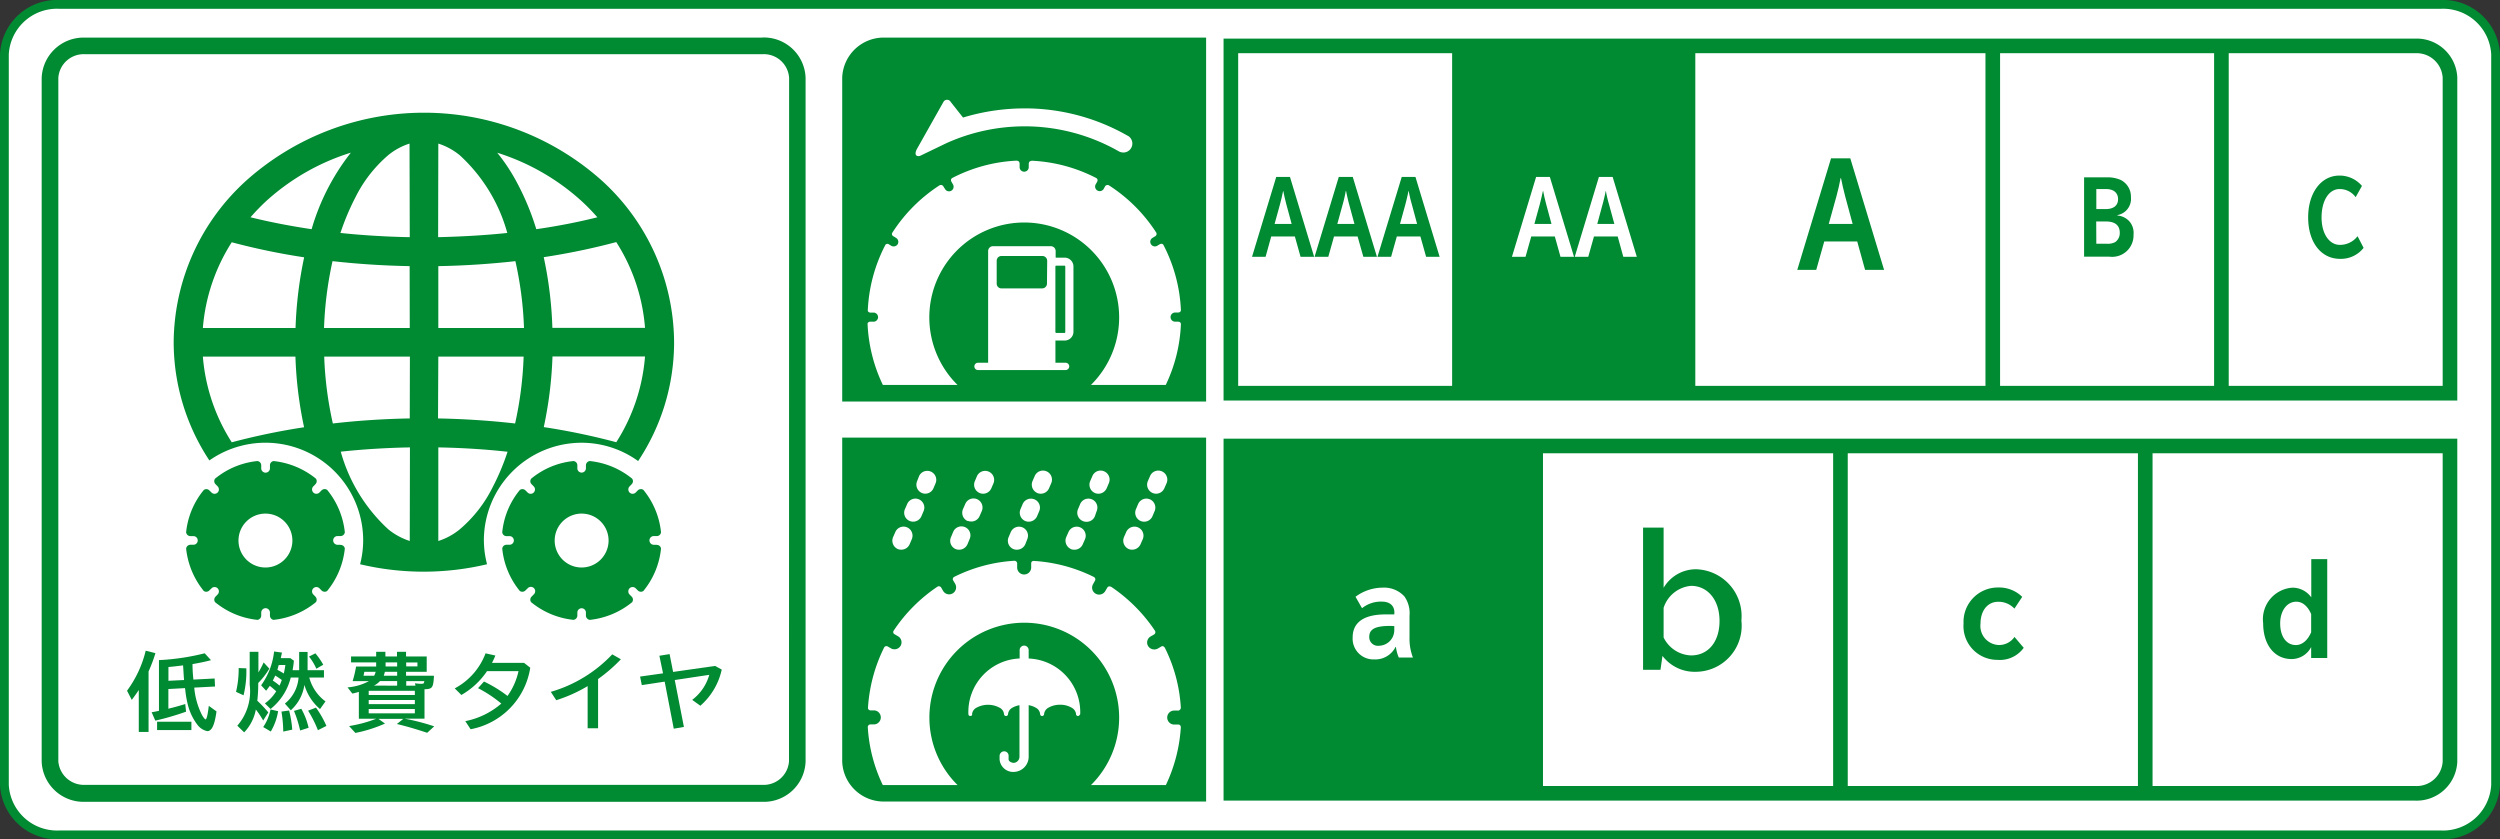 <svg id="グループ_1694" data-name="グループ 1694" xmlns="http://www.w3.org/2000/svg" xmlns:xlink="http://www.w3.org/1999/xlink" width="68.273" height="22.918" viewBox="0 0 68.273 22.918">
  <rect x="0" y="0" width="68.273" height="22.918" fill="#333333" stroke="none"/>
  <defs>
    <clipPath id="clip-path">
      <rect id="長方形_321" data-name="長方形 321" width="68.273" height="22.918" transform="translate(0 0)" fill="none"/>
    </clipPath>
  </defs>
  <g id="グループ_1693" data-name="グループ 1693" clip-path="url(#clip-path)">
    <path id="パス_729" data-name="パス 729" d="M68.153,21.434A1.437,1.437,0,0,1,66.659,22.8H1.614A1.439,1.439,0,0,1,.12,21.434V1.481A1.437,1.437,0,0,1,1.614.12H66.659a1.435,1.435,0,0,1,1.494,1.361Z" fill="#fff"/>
    <path id="パス_730" data-name="パス 730" d="M68.153,21.434A1.437,1.437,0,0,1,66.659,22.8H1.614A1.439,1.439,0,0,1,.12,21.434V1.481A1.437,1.437,0,0,1,1.614.12H66.659a1.435,1.435,0,0,1,1.494,1.361Z" fill="none" stroke="#008a32" stroke-width="0.24"/>
    <path id="パス_731" data-name="パス 731" d="M23,10.965V2.118a1.134,1.134,0,0,1,1.17-1.091h8.768v9.938Z" fill="#008a32"/>
    <path id="パス_732" data-name="パス 732" d="M4.057,19.988H3.79V18.844c-.063.094-.114.168-.192.269l-.129-.25a3.038,3.038,0,0,0,.51-1.093l.266.067a4.207,4.207,0,0,1-.188.5Zm.284-1.961c.035,0,.062-.005.066-.005l.029,0a6.38,6.38,0,0,0,1.154-.181l.172.188c-.144.039-.306.073-.505.107a3.847,3.847,0,0,0,.025.423l.58-.03.01.219-.567.03a2.041,2.041,0,0,0,.209.744c.035.065.082.124.1.124.031,0,.064-.157.088-.37l.211.152c-.053.377-.129.539-.254.539a.454.454,0,0,1-.268-.175,1.493,1.493,0,0,1-.256-.526,2.77,2.77,0,0,1-.076-.432l-.008-.042-.453.025v.537c.178-.043.3-.078.461-.127l.022.208a7.249,7.249,0,0,1-.84.245l-.1-.229c.074-.013.1-.017.2-.039Zm.886,1.911H4.29V19.71h.937Zm-.2-1.367c-.012-.125-.016-.246-.027-.4-.075.009-.27.035-.4.044v.377Z" fill="#008a32"/>
    <path id="パス_733" data-name="パス 733" d="M6.446,18.894a2.725,2.725,0,0,0,.072-.65l.209.008a2.72,2.72,0,0,1-.076.736Zm.611-.531A2.318,2.318,0,0,0,7.2,18.09l.155.17a2.057,2.057,0,0,1-.289.377l-.014.014a4.066,4.066,0,0,1-.025.486,3.185,3.185,0,0,1,.3.319l-.14.22a2.594,2.594,0,0,0-.2-.3A1.218,1.218,0,0,1,6.668,20l-.187-.182A1.429,1.429,0,0,0,6.819,18.7v-.9h.238Zm.178.846a1.14,1.14,0,0,0,.308-.331c-.082-.073-.127-.112-.175-.148-.032.042-.051.07-.1.134l-.137-.149a1.917,1.917,0,0,0,.354-.923l.215.029c-.014.068-.028.132-.032.152h.258l.1.069c-.011.124-.02.169-.035.261h.179v-.5H8.4v.5h.447v.2H8.446a1.188,1.188,0,0,0,.443.652l-.149.209a1.355,1.355,0,0,1-.427-.661,1.154,1.154,0,0,1-.371.694l-.162-.183a1,1,0,0,0,.373-.711H7.94a1.584,1.584,0,0,1-.551.859Zm-.047.646a1.3,1.3,0,0,0,.2-.48l.207.047a1.568,1.568,0,0,1-.2.555Zm.449-1.14.008-.016c.015-.032.027-.068.051-.128a1.779,1.779,0,0,0-.18-.122c-.02.045-.035.078-.066.137a1.38,1.38,0,0,1,.181.136Zm-.027-.553c-.012.044-.018.076-.035.131a1.729,1.729,0,0,1,.175.1,2.093,2.093,0,0,0,.043-.233Zm.125,1.817a3.425,3.425,0,0,0-.049-.546l.209-.03a2.97,2.97,0,0,1,.086.523Zm.461-.03a3.074,3.074,0,0,0-.168-.535l.2-.058a1.879,1.879,0,0,1,.2.519Zm.486-.008a3.181,3.181,0,0,0-.268-.533l.215-.084a2.721,2.721,0,0,1,.285.5Zm-.043-1.679a1.506,1.506,0,0,0-.2-.332l.174-.088a2,2,0,0,1,.215.311Z" fill="#008a32"/>
    <path id="パス_734" data-name="パス 734" d="M11.1,19.636a5.884,5.884,0,0,1,.758.2l-.192.176c-.306-.1-.556-.176-.828-.24l.176-.14h-.678l.178.128a3.793,3.793,0,0,1-.809.256l-.171-.188a3.658,3.658,0,0,0,.742-.2H9.8v-.734a1.633,1.633,0,0,1-.178.047l-.131-.169a1.456,1.456,0,0,0,.582-.17H9.63a3.043,3.043,0,0,0,.094-.4h.549V18.09H9.587v-.162h.686V17.8h.252v.127h.316V17.8h.248v.127h.564v.419h-.564v.107h.762c-.016.326-.043.367-.258.369v.805h-.539Zm-.883-1.182a.352.352,0,0,0,.041-.107h-.31c0,.013-.008.048-.02.107Zm-.148.526h1.26v-.114h-1.26Zm0,.249h1.26v-.113h-1.26Zm0,.251h1.26v-.118h-1.26Zm.777-.755V18.6h-.469a.578.578,0,0,1-.164.123Zm0-.271v-.107h-.336a.617.617,0,0,1-.031.107Zm0-.364h-.316V18.2h.316Zm.248.108H11.4v-.107h-.309Zm.252.527-.014-.065a1.3,1.3,0,0,0,.176.014c.061,0,.07-.01.08-.072h-.494v.123Z" fill="#008a32"/>
    <path id="パス_735" data-name="パス 735" d="M14.481,18.235a2.025,2.025,0,0,1-1.629,1.68l-.145-.221a2.128,2.128,0,0,0,.983-.48,3.449,3.449,0,0,0-.635-.421l.162-.181a3.568,3.568,0,0,1,.643.394,1.85,1.85,0,0,0,.3-.677H13.3a2.108,2.108,0,0,1-.7.65l-.181-.18a1.8,1.8,0,0,0,.841-.957l.268.06c-.027.069-.059.136-.092.2h.875Z" fill="#008a32"/>
    <path id="パス_736" data-name="パス 736" d="M16.048,18.737a4.023,4.023,0,0,1-.857.385l-.149-.228A3.734,3.734,0,0,0,16.72,17.87l.236.134a4.341,4.341,0,0,1-.623.54v1.345h-.285Z" fill="#008a32"/>
    <path id="パス_737" data-name="パス 737" d="M18.382,18.35l1.146-.164.182.1a1.822,1.822,0,0,1-.584.987l-.223-.16a1.3,1.3,0,0,0,.467-.684l-.943.142.25,1.281L18.4,19.9l-.248-1.285-.625.095-.047-.233.627-.089-.1-.48.279-.045Z" fill="#008a32"/>
    <path id="パス_738" data-name="パス 738" d="M13.214,14.762a2.67,2.67,0,0,1,2.67-2.671,2.642,2.642,0,0,1,1.543.5,5.854,5.854,0,0,0,.982-3.239A6,6,0,0,0,16.4,4.9a7.285,7.285,0,0,0-9.639,0A6,6,0,0,0,4.743,9.348a5.859,5.859,0,0,0,.975,3.226,2.668,2.668,0,0,1,4.2,2.188,2.62,2.62,0,0,1-.084.647,7.5,7.5,0,0,0,3.467,0,2.561,2.561,0,0,1-.086-.651M6.329,12.079A5.1,5.1,0,0,1,5.54,9.738H8.068a10.84,10.84,0,0,0,.236,1.93,18.455,18.455,0,0,0-1.975.411M8.071,8.957H5.54a5.1,5.1,0,0,1,.789-2.341,18.251,18.251,0,0,0,1.977.411,10.957,10.957,0,0,0-.235,1.93M6.841,5.934a5.715,5.715,0,0,1,.441-.454,6.162,6.162,0,0,1,2.3-1.311,6.143,6.143,0,0,0-1.072,2.09c-.578-.086-1.137-.194-1.666-.325m4.346,8.84a1.8,1.8,0,0,1-.584-.317,4.515,4.515,0,0,1-1.3-2.122c.611-.066,1.244-.105,1.889-.117Zm0-3.347c-.721.013-1.424.06-2.1.138a9.8,9.8,0,0,1-.236-1.827h2.34Zm0-2.47H8.849a9.964,9.964,0,0,1,.232-1.825c.68.076,1.385.123,2.106.136Zm0-2.48c-.647-.012-1.28-.051-1.893-.115a6.719,6.719,0,0,1,.416-.986A3.651,3.651,0,0,1,10.6,4.239a1.767,1.767,0,0,1,.584-.318Zm5.64,5.6a18.214,18.214,0,0,0-1.98-.413,10.86,10.86,0,0,0,.238-1.93h2.527a5.084,5.084,0,0,1-.785,2.343m0-5.465a5.069,5.069,0,0,1,.785,2.341H15.085a10.681,10.681,0,0,0-.236-1.93,18.523,18.523,0,0,0,1.978-.411M15.87,5.48a5.585,5.585,0,0,1,.444.454q-.8.2-1.668.325a7.074,7.074,0,0,0-.516-1.25,5,5,0,0,0-.551-.838A6.178,6.178,0,0,1,15.87,5.48m-3.9-1.559a1.772,1.772,0,0,1,.584.317,4.494,4.494,0,0,1,1.3,2.124c-.612.064-1.244.1-1.889.115Zm0,3.347c.721-.013,1.424-.06,2.105-.136a9.839,9.839,0,0,1,.235,1.825h-2.34Zm0,2.47H14.3a9.887,9.887,0,0,1-.233,1.827c-.681-.078-1.384-.124-2.105-.138Zm.584,4.719a1.753,1.753,0,0,1-.584.317V12.218c.645.012,1.279.051,1.891.119a6.441,6.441,0,0,1-.414.982,3.6,3.6,0,0,1-.893,1.138" fill="#008a32"/>
    <path id="パス_739" data-name="パス 739" d="M9.3,14.878H9.216a.12.12,0,0,1-.117-.121.117.117,0,0,1,.117-.117H9.3a.119.119,0,0,0,.117-.105,2.182,2.182,0,0,0-.482-1.156.12.12,0,0,0-.153.012l-.058.059a.119.119,0,0,1-.168,0,.12.12,0,0,1,0-.167l.058-.06a.117.117,0,0,0,.012-.153,2.2,2.2,0,0,0-1.154-.479.117.117,0,0,0-.1.116v.082a.119.119,0,0,1-.119.119.118.118,0,0,1-.119-.119v-.082a.117.117,0,0,0-.106-.116,2.153,2.153,0,0,0-1.152.479.113.113,0,0,0,.01.153l.058.06a.12.12,0,0,1,0,.167.118.118,0,0,1-.168,0l-.06-.058a.113.113,0,0,0-.152-.009,2.163,2.163,0,0,0-.481,1.15.118.118,0,0,0,.117.108h.082a.118.118,0,1,1,0,.236H5.2a.119.119,0,0,0-.117.107,2.2,2.2,0,0,0,.481,1.154.116.116,0,0,0,.152-.013l.06-.058a.118.118,0,0,1,.168,0,.12.12,0,0,1,0,.167l-.058.06a.117.117,0,0,0-.012.151,2.176,2.176,0,0,0,1.154.483.118.118,0,0,0,.106-.118v-.082a.12.12,0,0,1,.119-.119.121.121,0,0,1,.119.119v.082a.118.118,0,0,0,.1.118,2.186,2.186,0,0,0,1.154-.483.117.117,0,0,0-.012-.151l-.058-.06a.12.12,0,0,1,0-.167.118.118,0,0,1,.168,0l.058.058a.118.118,0,0,0,.153.013,2.179,2.179,0,0,0,.482-1.157.117.117,0,0,0-.117-.1m-2.051.617a.736.736,0,1,1,.736-.738.736.736,0,0,1-.736.738" fill="#008a32"/>
    <path id="パス_740" data-name="パス 740" d="M17.939,14.878h-.086a.12.12,0,0,1-.117-.121.117.117,0,0,1,.117-.117h.086a.116.116,0,0,0,.113-.105,2.173,2.173,0,0,0-.481-1.156.119.119,0,0,0-.152.012l-.058.059a.119.119,0,0,1-.168,0,.12.12,0,0,1,0-.167l.058-.06a.115.115,0,0,0,.01-.153,2.183,2.183,0,0,0-1.15-.479.118.118,0,0,0-.11.116v.082a.117.117,0,1,1-.234,0v-.082a.116.116,0,0,0-.108-.116,2.147,2.147,0,0,0-1.15.479.113.113,0,0,0,.008.153l.058.06a.117.117,0,0,1,0,.167.115.115,0,0,1-.166,0l-.06-.058a.115.115,0,0,0-.154-.009,2.145,2.145,0,0,0-.479,1.15.115.115,0,0,0,.117.108h.082a.118.118,0,0,1,0,.236h-.082a.116.116,0,0,0-.117.107,2.161,2.161,0,0,0,.479,1.154.119.119,0,0,0,.154-.013l.06-.058a.118.118,0,1,1,.166.167l-.058.06a.115.115,0,0,0-.012.151,2.182,2.182,0,0,0,1.156.483.12.12,0,0,0,.106-.118v-.082a.117.117,0,1,1,.234,0v.082a.12.12,0,0,0,.108.118,2.186,2.186,0,0,0,1.154-.483.117.117,0,0,0-.012-.151l-.06-.06a.124.124,0,0,1,0-.167.12.12,0,0,1,.17,0l.058.058a.116.116,0,0,0,.152.013,2.17,2.17,0,0,0,.481-1.157.115.115,0,0,0-.113-.1m-2.055.617a.736.736,0,1,1,.736-.738.737.737,0,0,1-.736.738" fill="#008a32"/>
    <path id="パス_741" data-name="パス 741" d="M29.081,7.036h-.227a.185.185,0,0,1-.025,0V6.855a.133.133,0,0,0-.133-.132H27.118a.134.134,0,0,0-.133.132V9.9l0,.006h-.276a.1.1,0,0,0-.1.1.1.1,0,0,0,.1.1H29.1a.1.1,0,0,0,.1-.1.1.1,0,0,0-.1-.1h-.277l0-.006v-.6l.015,0h.237a.24.24,0,0,0,.24-.238V7.277a.242.242,0,0,0-.24-.241m-.483.709a.132.132,0,0,1-.133.131H27.348a.129.129,0,0,1-.129-.131V7.122a.129.129,0,0,1,.129-.131h1.117a.132.132,0,0,1,.133.131Zm.5,1.326a.021.021,0,0,1-.021.021h-.227s-.022-.009-.022-.021V7.277a.031.031,0,0,1,.012-.022h.237a.021.021,0,0,1,.021.022Z" fill="#fff"/>
    <path id="パス_742" data-name="パス 742" d="M30.794,3.706a5.665,5.665,0,0,0-2.729-.746c-.033,0-.064,0-.1,0A5.791,5.791,0,0,0,26.3,3.21l-.336-.425a.113.113,0,0,0-.2,0l-.729,1.293c-.068.143-.019.205.088.18l.731-.352A5.205,5.205,0,0,1,27.97,3.45h.086a5.208,5.208,0,0,1,2.5.684.259.259,0,0,0,.121.031.245.245,0,0,0,.121-.459" fill="#fff"/>
    <path id="パス_743" data-name="パス 743" d="M24.167,21.889A1.134,1.134,0,0,1,23,20.8V11.95h9.938v9.939Z" fill="#008a32"/>
    <path id="パス_744" data-name="パス 744" d="M23.848,8.785h-.072a.08.08,0,0,0-.084.047,4.282,4.282,0,0,0,.418,1.68h2.039a2.592,2.592,0,1,1,3.644,0h2.043a4.232,4.232,0,0,0,.414-1.665c-.008-.051-.045-.062-.086-.062h-.072a.125.125,0,0,1,0-.25h.072c.039,0,.078-.011.086-.061a4.264,4.264,0,0,0-.479-1.788c-.034-.042-.073-.031-.109-.01l-.062.038a.126.126,0,0,1-.169-.047.123.123,0,0,1,.044-.171l.062-.038a.077.077,0,0,0,.043-.1,4.291,4.291,0,0,0-1.291-1.293.079.079,0,0,0-.117.037l-.035.063a.126.126,0,0,1-.217-.127l.035-.061c.022-.037.034-.078-.013-.113a4.262,4.262,0,0,0-1.748-.474c-.082,0-.1.045-.1.092v.071a.125.125,0,1,1-.249,0V4.48c0-.047-.014-.094-.1-.092A4.251,4.251,0,0,0,26,4.864c-.044.035-.032.074-.01.11l.035.062a.125.125,0,0,1-.216.127L25.768,5.1a.078.078,0,0,0-.108-.04,4.308,4.308,0,0,0-1.3,1.309.077.077,0,0,0,.051.09l.06.038a.127.127,0,0,1,.045.171.131.131,0,0,1-.172.047l-.062-.038a.074.074,0,0,0-.1.005,4.272,4.272,0,0,0-.484,1.808.079.079,0,0,0,.084.046h.072a.125.125,0,0,1,0,.25" fill="#fff"/>
    <path id="パス_745" data-name="パス 745" d="M23.751,19.4h.125a.192.192,0,0,1,0,.383h-.094a.077.077,0,0,0-.084.067,4.222,4.222,0,0,0,.41,1.589H26.15a2.591,2.591,0,1,1,3.644,0h2.045a4.287,4.287,0,0,0,.408-1.573c0-.052-.025-.071-.056-.079h-.124a.191.191,0,0,1-.191-.194.189.189,0,0,1,.191-.188h.09a.08.08,0,0,0,.09-.087,4.2,4.2,0,0,0-.433-1.623c-.03-.048-.059-.056-.09-.045l-.108.063a.2.2,0,0,1-.263-.071.19.19,0,0,1,.07-.261l.08-.046a.077.077,0,0,0,.031-.121,4.368,4.368,0,0,0-1.189-1.189c-.047-.019-.074-.012-.1.012l-.062.107a.194.194,0,0,1-.262.069.189.189,0,0,1-.07-.261l.046-.083a.075.075,0,0,0-.029-.115,4.263,4.263,0,0,0-1.642-.436.067.067,0,0,0-.065.055v.125a.193.193,0,0,1-.191.191.191.191,0,0,1-.192-.191V15.4a.076.076,0,0,0-.074-.086,4.246,4.246,0,0,0-1.65.442.076.076,0,0,0-.032.081l.065.109a.193.193,0,0,1-.07.259.19.19,0,0,1-.262-.07l-.047-.079a.075.075,0,0,0-.1-.039A4.327,4.327,0,0,0,24.4,17.231a.068.068,0,0,0,.017.082l.108.063a.191.191,0,0,1,.07.26.194.194,0,0,1-.262.071l-.086-.05a.073.073,0,0,0-.1.021,4.3,4.3,0,0,0-.444,1.661.069.069,0,0,0,.055.058" fill="#fff"/>
    <path id="パス_746" data-name="パス 746" d="M25.176,13.463a.247.247,0,0,1-.131-.322L25.1,13a.246.246,0,0,1,.453.191l-.06.141a.242.242,0,0,1-.223.15.277.277,0,0,1-.1-.02m-.652,1.532a.25.25,0,0,1-.129-.325l.061-.138a.244.244,0,0,1,.32-.13.247.247,0,0,1,.131.323l-.059.138a.246.246,0,0,1-.226.149.256.256,0,0,1-.1-.017m.328-.766a.244.244,0,0,1-.131-.324l.061-.139a.244.244,0,0,1,.449.192l-.059.139a.245.245,0,0,1-.226.15.25.25,0,0,1-.094-.018" fill="#fff"/>
    <path id="パス_747" data-name="パス 747" d="M26.753,13.463a.244.244,0,0,1-.131-.322l.059-.14a.246.246,0,0,1,.453.191l-.061.141a.245.245,0,0,1-.224.15.266.266,0,0,1-.1-.02m-.65,1.532a.245.245,0,0,1-.129-.325l.058-.138a.245.245,0,1,1,.45.193l-.057.138a.248.248,0,0,1-.227.149.239.239,0,0,1-.095-.017m.324-.766A.249.249,0,0,1,26.3,13.9l.061-.139a.245.245,0,0,1,.322-.129.249.249,0,0,1,.131.321l-.061.139a.244.244,0,0,1-.224.15.27.27,0,0,1-.1-.018" fill="#fff"/>
    <path id="パス_748" data-name="パス 748" d="M28.327,13.463a.249.249,0,0,1-.131-.322l.061-.14a.245.245,0,0,1,.322-.13.247.247,0,0,1,.131.321l-.061.141a.245.245,0,0,1-.226.15.266.266,0,0,1-.1-.02m-.648,1.532a.247.247,0,0,1-.131-.325l.059-.138a.245.245,0,1,1,.451.193L28,14.863a.251.251,0,0,1-.228.149.231.231,0,0,1-.094-.017M28,14.229a.246.246,0,0,1-.131-.324l.059-.139a.247.247,0,0,1,.322-.129.244.244,0,0,1,.131.321l-.059.139a.25.25,0,0,1-.322.132" fill="#fff"/>
    <path id="パス_749" data-name="パス 749" d="M29.9,13.463a.248.248,0,0,1-.129-.322l.061-.14a.242.242,0,0,1,.32-.13.245.245,0,0,1,.131.321l-.06.141a.247.247,0,0,1-.227.15.284.284,0,0,1-.1-.02m-.648,1.532a.251.251,0,0,1-.131-.325l.061-.138a.244.244,0,0,1,.32-.13.247.247,0,0,1,.133.323l-.061.138a.244.244,0,0,1-.226.149.247.247,0,0,1-.1-.017m.326-.766a.248.248,0,0,1-.131-.324l.059-.139a.245.245,0,0,1,.322-.129.243.243,0,0,1,.129.321L29.9,14.1a.242.242,0,0,1-.224.15.268.268,0,0,1-.1-.018" fill="#fff"/>
    <path id="パス_750" data-name="パス 750" d="M31.477,13.463a.247.247,0,0,1-.131-.322l.061-.14a.244.244,0,0,1,.32-.13.246.246,0,0,1,.133.321l-.062.141a.245.245,0,0,1-.223.15.281.281,0,0,1-.1-.02m-.648,1.532a.251.251,0,0,1-.133-.325l.061-.138a.246.246,0,1,1,.453.193l-.061.138a.251.251,0,0,1-.32.132m.326-.766a.246.246,0,0,1-.131-.324l.059-.139a.245.245,0,0,1,.451.192l-.059.139a.245.245,0,0,1-.226.15.25.25,0,0,1-.094-.018" fill="#fff"/>
    <path id="パス_751" data-name="パス 751" d="M28.1,17.983h-.008v-.229a.124.124,0,0,0-.125-.123.123.123,0,0,0-.121.123v.229h-.01A1.462,1.462,0,0,0,26.446,19.5a.055.055,0,0,0,.015.039.04.04,0,0,0,.022.012.086.086,0,0,0,.017,0l.012,0h.008a.071.071,0,0,0,.02-.012l0-.008.008-.01a.071.071,0,0,0,0-.021v-.01a.221.221,0,0,1,.117-.162.663.663,0,0,1,.635,0,.218.218,0,0,1,.119.172.061.061,0,0,0,.016.039.058.058,0,0,0,.078,0,.057.057,0,0,0,.016-.039.22.22,0,0,1,.117-.172.566.566,0,0,1,.195-.069v1.389a.172.172,0,0,1-.148.185.191.191,0,0,1-.114-.036.074.074,0,0,1-.035-.057v-.1a.118.118,0,0,0-.035-.087.12.12,0,0,0-.086-.035.122.122,0,0,0-.086.035.126.126,0,0,0-.039.087v.1a.372.372,0,0,0,.4.34.416.416,0,0,0,.394-.432V19.258a.576.576,0,0,1,.194.069.218.218,0,0,1,.119.172.066.066,0,0,0,.015.039.046.046,0,0,0,.037.015.052.052,0,0,0,.041-.015.057.057,0,0,0,.016-.039.22.22,0,0,1,.117-.172.624.624,0,0,1,.319-.081.6.6,0,0,1,.316.081.23.23,0,0,1,.119.162v.01a.044.044,0,0,0,.008.028l.008.011a.064.064,0,0,0,.031.015h0a.055.055,0,0,0,.016,0h0a.05.05,0,0,0,.022-.013s.006-.006.01-.01A.066.066,0,0,0,29.5,19.5a1.466,1.466,0,0,0-1.4-1.516" fill="#fff"/>
    <path id="パス_752" data-name="パス 752" d="M20.827,1.027H2.316a1.145,1.145,0,0,0-1.178,1.1v18.67a1.144,1.144,0,0,0,1.178,1.1H20.827A1.14,1.14,0,0,0,22,20.794V2.124a1.141,1.141,0,0,0-1.176-1.1m.723,19.767a.693.693,0,0,1-.723.643H2.316a.7.7,0,0,1-.723-.643V2.124a.694.694,0,0,1,.723-.644H20.827a.691.691,0,0,1,.723.644Z" fill="#008a32"/>
    <line id="線_84" data-name="線 84" y2="9.486" transform="translate(41.938 12.178)" fill="none" stroke="#008a32" stroke-width="0.399"/>
    <path id="パス_753" data-name="パス 753" d="M45.432,14.409v1.644a1.023,1.023,0,0,1,.88-.507,1.279,1.279,0,0,1,1.244,1.4,1.258,1.258,0,0,1-1.255,1.4,1.1,1.1,0,0,1-.9-.434l-.055.38h-.475V14.409Zm0,3a.868.868,0,0,0,.749.49c.471,0,.778-.373.778-.943s-.321-.957-.778-.957a.867.867,0,0,0-.749.6Z" fill="#008a32"/>
    <line id="線_85" data-name="線 85" y2="9.486" transform="translate(58.585 12.178)" fill="none" stroke="#008a32" stroke-width="0.399"/>
    <line id="線_86" data-name="線 86" y2="9.486" transform="translate(50.261 12.178)" fill="none" stroke="#008a32" stroke-width="0.399"/>
    <path id="パス_754" data-name="パス 754" d="M63.555,15.27v2.7h-.439v-.3a.6.6,0,0,1-.537.328c-.465,0-.774-.39-.774-.978a.863.863,0,0,1,.8-.971.628.628,0,0,1,.514.264V15.27Zm-.439,1.5c-.094-.217-.236-.338-.406-.338-.256,0-.44.249-.44.592,0,.36.168.592.43.592.168,0,.318-.125.416-.349Z" fill="#008a32"/>
    <path id="パス_755" data-name="パス 755" d="M65.962,21.665H33.614V12.179H66.907V20.8A.911.911,0,0,1,65.962,21.665Z" fill="none" stroke="#008a32" stroke-linecap="round" stroke-width="0.399"/>
    <path id="パス_756" data-name="パス 756" d="M55.266,17.691a.8.8,0,0,1-.717.329.923.923,0,0,1-.926-.994.938.938,0,0,1,.942-.982.9.9,0,0,1,.66.256l-.213.321a.594.594,0,0,0-.443-.187c-.289,0-.483.242-.483.6a.52.52,0,0,0,.487.58.506.506,0,0,0,.441-.22Z" fill="#008a32"/>
    <rect id="長方形_319" data-name="長方形 319" width="8.322" height="9.486" transform="translate(33.604 12.179)" fill="#008a32"/>
    <path id="パス_757" data-name="パス 757" d="M38.08,16.73c0-.19-.127-.3-.341-.3a.818.818,0,0,0-.543.18l-.178-.313a1.252,1.252,0,0,1,.742-.249.753.753,0,0,1,.594.241.8.8,0,0,1,.139.529V17.4a1.437,1.437,0,0,0,.093.557H38.2a1.044,1.044,0,0,1-.078-.289h-.011a.618.618,0,0,1-.584.34.567.567,0,0,1-.587-.6c0-.414.309-.629.9-.629h.236Zm-.107.363c-.41,0-.58.084-.58.3a.237.237,0,0,0,.268.242.427.427,0,0,0,.416-.43v-.107Z" fill="#fff"/>
    <rect id="長方形_320" data-name="長方形 320" width="6.504" height="9.484" transform="translate(39.692 1.254)" fill="#008a32"/>
    <path id="パス_758" data-name="パス 758" d="M57.534,4.843a.873.873,0,0,1,.389.075.51.51,0,0,1,.271.466.45.45,0,0,1-.369.49v.012a.492.492,0,0,1,.334.167.484.484,0,0,1,.106.356.584.584,0,0,1-.662.6h-.688V4.843Zm-.285.867h.256c.217,0,.338-.1.338-.269s-.114-.278-.328-.278h-.266Zm0,.947h.3a.428.428,0,0,0,.218-.047.3.3,0,0,0,.122-.255c0-.2-.129-.307-.377-.307h-.266Z" fill="#008a32"/>
    <path id="パス_759" data-name="パス 759" d="M64.548,6.769a.786.786,0,0,1-.643.3c-.521,0-.871-.455-.871-1.132s.358-1.142.852-1.142a.8.8,0,0,1,.617.282l-.172.308a.534.534,0,0,0-.439-.222c-.291,0-.492.316-.492.777,0,.439.207.747.5.747a.6.6,0,0,0,.483-.237Z" fill="#008a32"/>
    <line id="線_87" data-name="線 87" y2="9.484" transform="translate(46.098 1.254)" fill="none" stroke="#008a32" stroke-width="0.399"/>
    <line id="線_88" data-name="線 88" y2="9.484" transform="translate(39.856 1.254)" fill="none" stroke="#008a32" stroke-width="0.399"/>
    <line id="線_89" data-name="線 89" y2="9.484" transform="translate(54.421 1.254)" fill="none" stroke="#008a32" stroke-width="0.399"/>
    <line id="線_90" data-name="線 90" y2="9.484" transform="translate(60.665 1.254)" fill="none" stroke="#008a32" stroke-width="0.399"/>
    <path id="パス_760" data-name="パス 760" d="M65.962,1.254H33.614v9.484H66.907V2.118A.91.91,0,0,0,65.962,1.254Z" fill="none" stroke="#008a32" stroke-linecap="round" stroke-width="0.399"/>
    <path id="パス_761" data-name="パス 761" d="M35.228,4.832l.66,2.181h-.371l-.155-.555h-.646l-.154.555h-.37l.661-2.181Zm-.1.745c-.031-.113-.066-.273-.082-.359h-.006c-.017.089-.057.262-.084.359l-.148.539h.466Z" fill="#008a32"/>
    <path id="パス_762" data-name="パス 762" d="M36.943,4.832l.66,2.181h-.371l-.157-.555h-.644l-.156.555H35.9l.661-2.181Zm-.1.745c-.031-.113-.066-.273-.082-.359h-.01a3.273,3.273,0,0,1-.082.359l-.148.539h.468Z" fill="#008a32"/>
    <path id="パス_763" data-name="パス 763" d="M38.655,4.832l.66,2.181h-.369l-.156-.555h-.644l-.156.555h-.372l.662-2.181Zm-.1.745a3.657,3.657,0,0,1-.084-.359h-.007c-.016.089-.057.262-.083.359l-.148.539H38.7Z" fill="#008a32"/>
    <path id="パス_764" data-name="パス 764" d="M50.53,4.324l.923,3.046h-.519l-.215-.776h-.9L49.6,7.37h-.518l.922-3.046Zm-.139,1.039c-.043-.156-.092-.382-.115-.5h-.01c-.021.123-.078.367-.115.5l-.209.753h.652Z" fill="#008a32"/>
    <path id="パス_765" data-name="パス 765" d="M42.325,4.832l.66,2.181h-.369l-.155-.555h-.644l-.156.555H41.29l.66-2.181Zm-.1.745c-.031-.113-.068-.273-.082-.359h-.008c-.017.089-.058.262-.084.359l-.148.539h.467Z" fill="#fff"/>
    <path id="パス_766" data-name="パス 766" d="M44.04,4.832,44.7,7.013h-.369l-.153-.555H43.53l-.156.555h-.369l.66-2.181Zm-.1.745a3.16,3.16,0,0,1-.084-.359H43.85c-.015.089-.056.262-.084.359l-.146.539h.467Z" fill="#fff"/>
  </g>
</svg>
